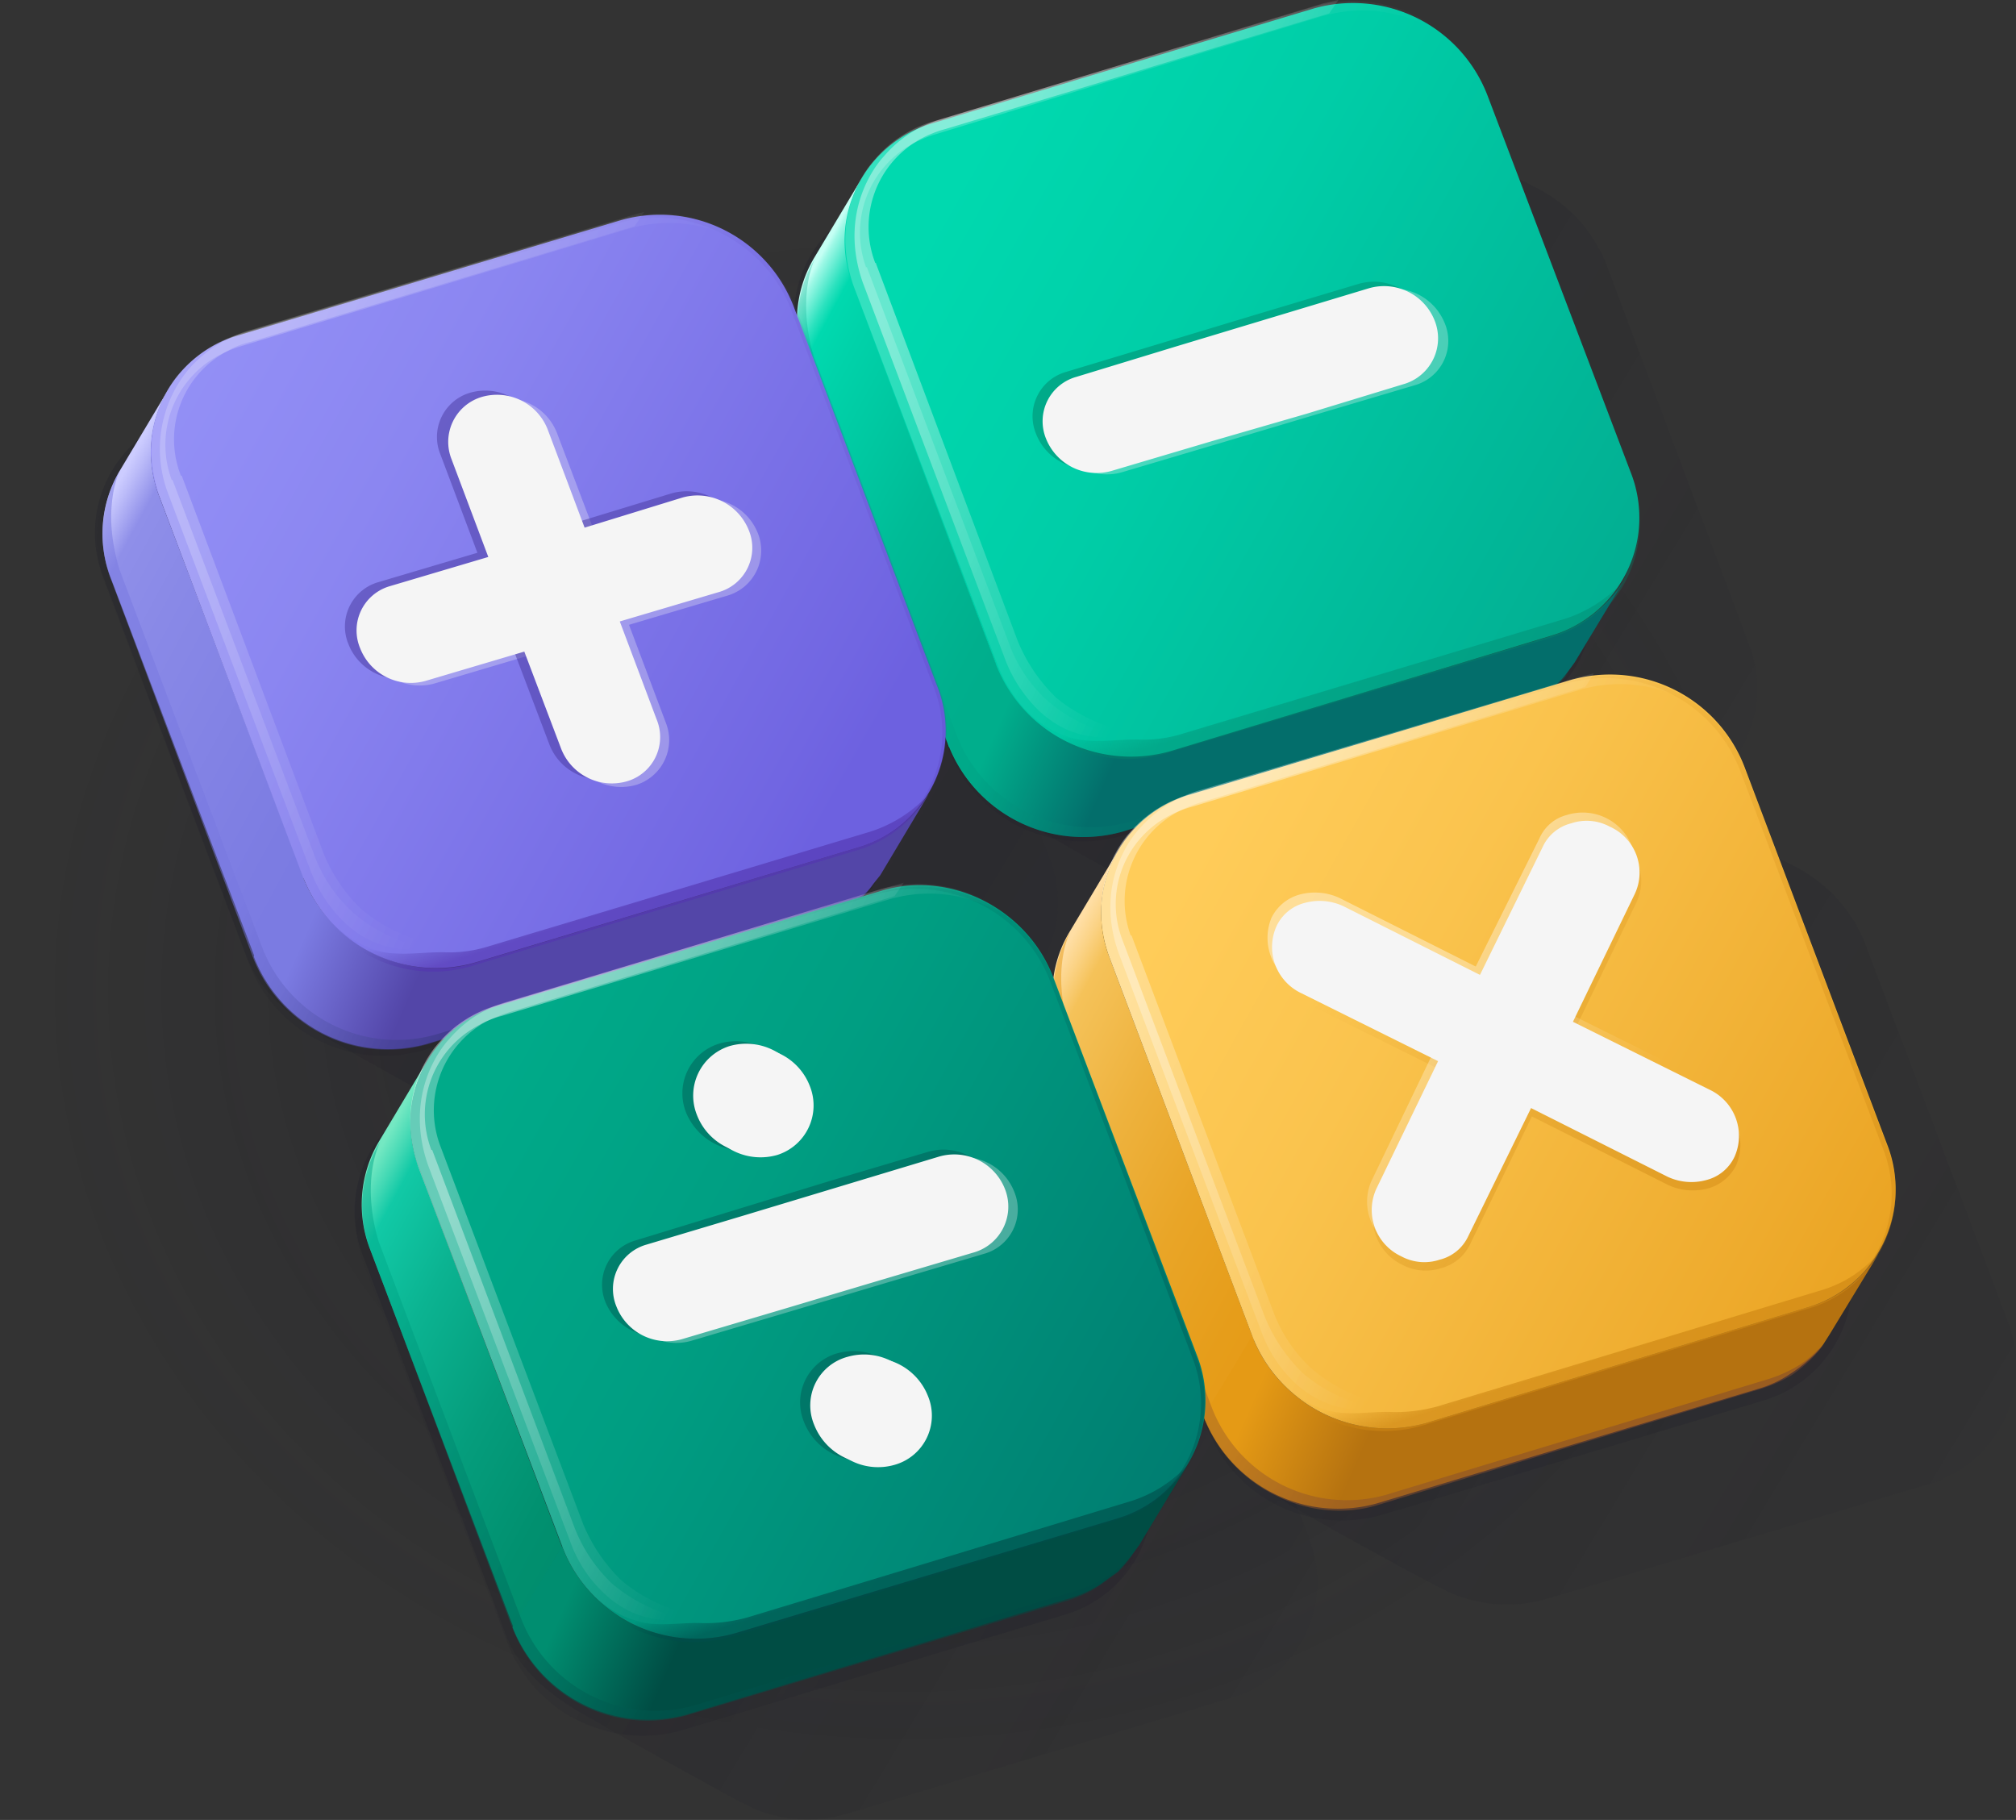<svg xmlns="http://www.w3.org/2000/svg" xmlns:xlink="http://www.w3.org/1999/xlink" width="240.7" height="217.3" viewBox="0 0 240.7 217.3"><rect x="0" y="0" width="240.7" height="217.3" fill="#333333" stroke="none"/><defs><style>.a0add658-da21-4b9b-81aa-25017a33c201,.a13817f2-b263-492f-b0c2-02a83f728471,.afeddb29-76d9-4ba0-947c-da1594d94fc0,.b0d62d29-964e-481e-8200-8587ccfac60b,.ba17f86b-811e-4997-b365-b8984abdb3f1,.ba4e1260-0653-4223-a2a3-556f998dd5c6,.bb150db1-88dc-4f64-a6da-e02eb1e9819a,.bb205e58-f912-4fbb-a40c-ccbdf0279621,.e2bec366-895d-4b43-8066-20472537462b,.f1070309-5ff6-48c4-b933-f834f591f3c2{opacity:0.2;}.a03330a9-5f1c-40a8-8054-ba5a35e9eec9,.a0add658-da21-4b9b-81aa-25017a33c201,.a13817f2-b263-492f-b0c2-02a83f728471,.a47cc744-4877-47d0-9b24-c23fb8c38b22,.a5a983ab-3e51-4a0a-bec8-96718bcda83f,.a893ac85-b333-4291-9172-2b02321999d0,.a89d3c39-7d02-4ffa-9152-deb75c52e972,.ada09f07-e708-4d84-a8ab-2a489f6c0063,.aeaf24e8-6c54-4281-b0c6-61735527e1ca,.afeddb29-76d9-4ba0-947c-da1594d94fc0,.b0d62d29-964e-481e-8200-8587ccfac60b,.b49a6a32-7362-4418-a687-b22bfdea0a07,.b7b1556a-9a85-4be2-9b73-96820aba424a,.ba17f86b-811e-4997-b365-b8984abdb3f1,.ba4e1260-0653-4223-a2a3-556f998dd5c6,.bb150db1-88dc-4f64-a6da-e02eb1e9819a,.bb205e58-f912-4fbb-a40c-ccbdf0279621,.bb365d25-b0e6-494c-a845-acc4d08c2217,.bb994e82-3f67-4b18-ad34-2353121a6808,.e15af91f-15d6-4e96-9b71-6174753d14f3,.e41b7ea6-859e-4325-80b9-c708c87e17c8,.ef789e48-05f2-4886-a7d8-51f4cb6059f7,.f1070309-5ff6-48c4-b933-f834f591f3c2,.f35e5368-8d35-46ea-8e22-9f35e4eec341,.f5446b1b-5a90-475b-9cde-a99464fcc63b,.f68ec8fb-559d-4c2d-9115-cbd3477ff57f,.fb17ec7b-0cb3-4732-ae9a-8362d52b2704,.fb2d9e87-e0fd-450e-ba00-80f30ba27e4b{isolation:isolate;}.b0d62d29-964e-481e-8200-8587ccfac60b{fill:url(#bc267152-6e0d-4183-adb9-28820b5e9045);}.bb150db1-88dc-4f64-a6da-e02eb1e9819a{fill:url(#f3e59a79-edaf-4257-9a47-6fc875edc83c);}.afeddb29-76d9-4ba0-947c-da1594d94fc0{fill:url(#f711cf62-f683-4006-8050-29da310e27ea);}.ba4e1260-0653-4223-a2a3-556f998dd5c6{fill:url(#b56351f6-6c57-4069-ab8c-32bb6bd1dcdc);}.f1070309-5ff6-48c4-b933-f834f591f3c2{fill:url(#ae7e28aa-13a3-42fe-98b1-d7ea6ee56e53);}.a1a28f43-e481-49cf-b2ea-8f2e7c52bf43{fill:url(#e70c7204-a818-427b-8d0c-632dd33edf1c);}.a66d9b05-c24b-4527-afd8-bd6c32f900d1{fill:url(#a7eaf3f8-c27f-4faf-a3ae-3a774baf7f2f);}.aa6a8398-19d9-4473-9f3c-32a447edfa07{fill:url(#b553b473-c631-4cab-b52e-5bd5481d89a9);}.ec861345-0622-480a-8976-7e2191179f93{fill:url(#a1ad0cfa-438b-42f8-b150-0b6cb720aa8c);}.bb8f6157-5e03-49ac-a432-583ca24005e3{fill:url(#a85034c5-68c0-454e-b289-bf58bb20d7ab);}.a03330a9-5f1c-40a8-8054-ba5a35e9eec9,.a5a983ab-3e51-4a0a-bec8-96718bcda83f,.bb365d25-b0e6-494c-a845-acc4d08c2217,.be1618e8-413f-4f42-ad73-a8610f4ed438,.ef789e48-05f2-4886-a7d8-51f4cb6059f7{opacity:0.3;}.a03330a9-5f1c-40a8-8054-ba5a35e9eec9{fill:url(#b30f43f7-c5e1-4145-b03d-d38a5f733a52);}.f4fb107b-df11-416c-9c90-507dbc9f7ce8{fill:url(#ae951f6a-c253-4d09-8dff-1ee50d91228d);}.affd5fed-c7f3-42bb-987c-f2e0656d7c72{fill:url(#b8a059f8-7c56-4f13-ad42-f956bb1be8a8);}.e4f9f9ba-8d28-4d24-98c4-c9953253bde0{fill:url(#b9b5b33d-e621-4ec3-aa45-8c7c2177ecc4);}.ba17f86b-811e-4997-b365-b8984abdb3f1{fill:url(#a78cbcba-b6e6-48c3-ada1-b0da640fdba2);}.a89d3c39-7d02-4ffa-9152-deb75c52e972,.ada09f07-e708-4d84-a8ab-2a489f6c0063,.aeaf24e8-6c54-4281-b0c6-61735527e1ca,.b49a6a32-7362-4418-a687-b22bfdea0a07,.b7b1556a-9a85-4be2-9b73-96820aba424a,.bb994e82-3f67-4b18-ad34-2353121a6808,.e15af91f-15d6-4e96-9b71-6174753d14f3,.e41b7ea6-859e-4325-80b9-c708c87e17c8,.f5446b1b-5a90-475b-9cde-a99464fcc63b,.f68ec8fb-559d-4c2d-9115-cbd3477ff57f,.fb17ec7b-0cb3-4732-ae9a-8362d52b2704{opacity:0.4;}.e41b7ea6-859e-4325-80b9-c708c87e17c8{fill:url(#ba9027c1-23d5-46a4-8fc8-e7ee64ad4a37);}.b7b1556a-9a85-4be2-9b73-96820aba424a{fill:url(#ac24c177-7851-4a67-9eb4-1ab3f4dcd856);}.bcc10594-f486-4dfa-8d92-2f9a0902722f{fill:url(#a6c21d78-c675-4fd1-82f1-1274145715e1);}.b4211863-0517-413d-9d6e-83203e2a322e{fill:url(#b4ddd5a8-960c-40bb-a13b-4c8150a6f00d);}.e81b171d-4be2-45bc-82e4-e2a81288c999{fill:url(#e4f8e622-2d9b-4618-9da5-1c09de33c74f);}.ed67b5cd-9a9b-4ad1-832a-a9dedb0cb684{fill:url(#e1c37ac8-3589-4134-8465-d3d47babca36);}.a13817f2-b263-492f-b0c2-02a83f728471{fill:url(#a743e51c-f97b-44cb-b2a1-aa8722749785);}.a47cc744-4877-47d0-9b24-c23fb8c38b22,.a893ac85-b333-4291-9172-2b02321999d0,.fb2d9e87-e0fd-450e-ba00-80f30ba27e4b{opacity:0.64;}.a893ac85-b333-4291-9172-2b02321999d0{fill:url(#ead3cd71-c70f-48d5-b0c1-a9274586669b);}.bb714905-08ba-4c91-a11c-46765f053d03,.f35e5368-8d35-46ea-8e22-9f35e4eec341{opacity:0.5;}.fb9145e6-cbf1-40ed-b09a-a4c7dbd52f00{fill:url(#abb066c4-6623-4c71-978c-fe275aaebd8b);}.bb205e58-f912-4fbb-a40c-ccbdf0279621{fill:url(#bf5d5687-d7e9-4cf9-9e7d-b327b22fd199);}.a0add658-da21-4b9b-81aa-25017a33c201{fill:url(#a6d5469e-6f55-482e-8361-e146530bc768);}.bf9e2121-4b46-49cb-bb08-3d632e8005ba{fill:url(#f2fa6e9a-ed36-42aa-80a8-afd816734d1f);}.ae01bda6-3d1f-4c42-8330-8fb2d57bc438{fill:url(#b3ef70e5-ee80-4fb1-9d73-b7b92d4aaa2a);}.e676cbbc-278a-4a1e-b8ea-69b093e93ca3{fill:url(#e82e7ecc-81a6-4ec9-b049-148e98a7b15a);}.e15af91f-15d6-4e96-9b71-6174753d14f3{fill:url(#b1d103e3-6f0e-42f4-a0bf-d035cf736b0c);}.fb2d9e87-e0fd-450e-ba00-80f30ba27e4b{fill:url(#e9b29105-b9ea-4e36-899a-e64439e5b2a8);}.a9fc9f85-ac01-4dbb-b96e-5c7e1134e726{fill:url(#b850fb9e-f604-4026-9fd1-26214329521c);}.a5a983ab-3e51-4a0a-bec8-96718bcda83f{fill:url(#e81372ea-32d9-46d4-a9a7-6a0ad1d1b3ce);}.bb994e82-3f67-4b18-ad34-2353121a6808{fill:url(#eabf7b79-7307-4cb5-91c4-9a278d4b170d);}.abb70ab3-ab3b-4dae-b2b5-163e96c0e459{fill:url(#ae97675e-eb14-4f27-8d20-cb081d1dccea);}.a4035893-e2f3-4d28-b936-e6988b14eb49{fill:url(#f49cec78-acb0-4b73-ab0c-6f2f4ff10790);}.a4eb6769-7cc6-4fc8-9965-655fafccefc5{fill:url(#bcf69bf7-5fd4-412e-afc9-aa7193cb186d);}.b49a6a32-7362-4418-a687-b22bfdea0a07{fill:url(#bd43e0f0-0e68-42c8-8f01-de987b2ffb7d);}.a47cc744-4877-47d0-9b24-c23fb8c38b22{fill:url(#a41d1e33-b134-46d9-abd7-19cc825f3551);}.ed98dc19-61bf-4533-b340-2aafbf007841{fill:url(#be952ef7-9faa-402e-a3ab-82638985be83);}.ef789e48-05f2-4886-a7d8-51f4cb6059f7{fill:url(#e01cc6e5-46c5-4b5d-9fc6-e6a6c00bf6ed);}.f68ec8fb-559d-4c2d-9115-cbd3477ff57f{fill:url(#afe83bf9-80ce-41f6-8a45-5dbcad50fe5a);}.a282c118-12b8-4e03-aa69-be34185e3268,.bb365d25-b0e6-494c-a845-acc4d08c2217{fill:#f5f5f5;}.a992bdb3-5353-49e8-9eac-fc50bd6c096b{fill:#00aa89;}.f35e5368-8d35-46ea-8e22-9f35e4eec341{fill:#48399e;}.fb17ec7b-0cb3-4732-ae9a-8362d52b2704{fill:url(#fbeb0764-245f-4b83-ab39-b808e3a7375f);}.a89d3c39-7d02-4ffa-9152-deb75c52e972{fill:url(#ec991c43-8273-4766-b3ed-ed1618185ce3);}.f5446b1b-5a90-475b-9cde-a99464fcc63b{fill:url(#bb253a1b-87ab-4121-8135-95db366fe70d);}.ada09f07-e708-4d84-a8ab-2a489f6c0063{fill:url(#b36588c4-c593-4daf-b448-00b7a26d889c);}.aeaf24e8-6c54-4281-b0c6-61735527e1ca{fill:url(#a4aa5c0d-9be2-41c8-891f-9f868b26b05e);}</style><radialGradient id="bc267152-6e0d-4183-adb9-28820b5e9045" cx="108.01" cy="106.04" r="104.66" gradientTransform="translate(0 25) scale(1 0.88)" gradientUnits="userSpaceOnUse"><stop offset="0.38" stop-color="#151423"/><stop offset="1" stop-color="#151423" stop-opacity="0"/></radialGradient><linearGradient id="f3e59a79-edaf-4257-9a47-6fc875edc83c" x1="131.58" y1="978.54" x2="267.03" y2="896.81" gradientTransform="matrix(1, 0, 0, -1, 0, 1088.34)" gradientUnits="userSpaceOnUse"><stop offset="0" stop-color="#151423"/><stop offset="1" stop-color="#151423" stop-opacity="0"/></linearGradient><linearGradient id="f711cf62-f683-4006-8050-29da310e27ea" x1="48.06" y1="952.92" x2="183.51" y2="871.19" xlink:href="#f3e59a79-edaf-4257-9a47-6fc875edc83c"/><linearGradient id="b56351f6-6c57-4069-ab8c-32bb6bd1dcdc" x1="100.62" y1="1059.61" x2="236.07" y2="977.88" xlink:href="#f3e59a79-edaf-4257-9a47-6fc875edc83c"/><linearGradient id="ae7e28aa-13a3-42fe-98b1-d7ea6ee56e53" x1="17.12" y1="1034.01" x2="152.57" y2="952.28" xlink:href="#f3e59a79-edaf-4257-9a47-6fc875edc83c"/><linearGradient id="e70c7204-a818-427b-8d0c-632dd33edf1c" x1="153.73" y1="956.18" x2="179.42" y2="956.18" gradientTransform="matrix(1, 0, 0, -1, 0, 1088.34)" gradientUnits="userSpaceOnUse"><stop offset="0.08" stop-color="#cc8512"/><stop offset="0.71" stop-color="#cc8512"/></linearGradient><linearGradient id="a7eaf3f8-c27f-4faf-a3ae-3a774baf7f2f" x1="234.81" y1="917.57" x2="106.57" y2="989.29" xlink:href="#f3e59a79-edaf-4257-9a47-6fc875edc83c"/><linearGradient id="b553b473-c631-4cab-b52e-5bd5481d89a9" x1="151.29" y1="891.95" x2="23.06" y2="963.67" xlink:href="#f3e59a79-edaf-4257-9a47-6fc875edc83c"/><linearGradient id="a1ad0cfa-438b-42f8-b150-0b6cb720aa8c" x1="203.87" y1="998.67" x2="75.63" y2="1070.39" xlink:href="#f3e59a79-edaf-4257-9a47-6fc875edc83c"/><linearGradient id="a85034c5-68c0-454e-b289-bf58bb20d7ab" x1="120.37" y1="973.07" x2="-7.87" y2="1044.79" xlink:href="#f3e59a79-edaf-4257-9a47-6fc875edc83c"/><linearGradient id="b30f43f7-c5e1-4145-b03d-d38a5f733a52" x1="219.42" y1="1026.68" x2="93.58" y2="1097.06" gradientTransform="matrix(1, 0, 0, -1, 0, 1088.34)" gradientUnits="userSpaceOnUse"><stop offset="0.08" stop-color="#03846b"/><stop offset="0.77" stop-color="#03846b" stop-opacity="0"/></linearGradient><linearGradient id="ae951f6a-c253-4d09-8dff-1ee50d91228d" x1="89.98" y1="1043.01" x2="144.87" y2="1013.31" gradientTransform="matrix(1, 0, 0, -1, 0, 1088.34)" gradientUnits="userSpaceOnUse"><stop offset="0" stop-color="#c5fff4"/><stop offset="0.01" stop-color="#9ef8e6"/><stop offset="0.05" stop-color="#2de2bf"/><stop offset="0.07" stop-color="#00d9af"/><stop offset="0.14" stop-color="#00d2a9"/><stop offset="0.39" stop-color="#00bc97"/><stop offset="0.62" stop-color="#00af8d"/><stop offset="0.84" stop-color="#00aa89"/></linearGradient><linearGradient id="b8a059f8-7c56-4f13-ad42-f956bb1be8a8" x1="123.5" y1="1019.51" x2="181.18" y2="994.26" gradientTransform="matrix(1, 0, 0, -1, 0, 1088.34)" gradientUnits="userSpaceOnUse"><stop offset="0.05" stop-color="#00ae8c"/><stop offset="0.25" stop-color="#037770"/><stop offset="0.28" stop-color="#036e6b"/></linearGradient><linearGradient id="b9b5b33d-e621-4ec3-aa45-8c7c2177ecc4" x1="209.39" y1="1008.82" x2="81.41" y2="1080.4" gradientTransform="matrix(1, 0, 0, -1, 0, 1088.34)" gradientUnits="userSpaceOnUse"><stop offset="0" stop-color="#02a38b"/><stop offset="0.11" stop-color="#02ad91"/><stop offset="0.53" stop-color="#00cda7"/><stop offset="0.76" stop-color="#00d9af"/></linearGradient><linearGradient id="a78cbcba-b6e6-48c3-ada1-b0da640fdba2" x1="79.16" y1="1075.93" x2="196.96" y2="1020.43" gradientTransform="matrix(1, 0, 0, -1, 0, 1088.34)" gradientUnits="userSpaceOnUse"><stop offset="0.26" stop-color="#fff"/><stop offset="0.61" stop-color="#fff" stop-opacity="0"/></linearGradient><linearGradient id="ba9027c1-23d5-46a4-8fc8-e7ee64ad4a37" x1="160.06" y1="1005.62" x2="158.1" y2="1011.89" xlink:href="#b30f43f7-c5e1-4145-b03d-d38a5f733a52"/><linearGradient id="ac24c177-7851-4a67-9eb4-1ab3f4dcd856" x1="79.54" y1="1074.97" x2="197.34" y2="1019.47" xlink:href="#a78cbcba-b6e6-48c3-ada1-b0da640fdba2"/><linearGradient id="a6c21d78-c675-4fd1-82f1-1274145715e1" x1="117.04" y1="1019.94" x2="147.62" y2="1004.13" gradientTransform="matrix(1, 0, 0, -1, 0, 1088.34)" gradientUnits="userSpaceOnUse"><stop offset="0.05" stop-color="#00aa89"/><stop offset="0.89" stop-color="#03776d"/><stop offset="0.95" stop-color="#03736b"/></linearGradient><linearGradient id="b4ddd5a8-960c-40bb-a13b-4c8150a6f00d" x1="7.11" y1="1017.71" x2="61.75" y2="988.15" gradientTransform="matrix(1, 0, 0, -1, 0, 1088.34)" gradientUnits="userSpaceOnUse"><stop offset="0" stop-color="#ccf"/><stop offset="0.02" stop-color="#bcbcf9"/><stop offset="0.07" stop-color="#8f8fe9"/><stop offset="0.2" stop-color="#8989e7"/><stop offset="0.6" stop-color="#7c7ce2"/><stop offset="0.96" stop-color="#7777e0"/></linearGradient><linearGradient id="e4f8e622-2d9b-4618-9da5-1c09de33c74f" x1="40.61" y1="994.17" x2="98.28" y2="968.92" gradientTransform="matrix(1, 0, 0, -1, 0, 1088.34)" gradientUnits="userSpaceOnUse"><stop offset="0.05" stop-color="#7b7be2"/><stop offset="0.26" stop-color="#564aad"/><stop offset="0.28" stop-color="#5346a8"/></linearGradient><linearGradient id="e1c37ac8-3589-4134-8465-d3d47babca36" x1="126.6" y1="983.53" x2="-1.38" y2="1055.11" gradientTransform="matrix(1, 0, 0, -1, 0, 1088.34)" gradientUnits="userSpaceOnUse"><stop offset="0.19" stop-color="#6d61e0"/><stop offset="0.24" stop-color="#7166e2"/><stop offset="0.64" stop-color="#8b86f1"/><stop offset="0.87" stop-color="#9592f7"/></linearGradient><linearGradient id="a743e51c-f97b-44cb-b2a1-aa8722749785" x1="-3.74" y1="1050.58" x2="114.06" y2="995.08" xlink:href="#a78cbcba-b6e6-48c3-ada1-b0da640fdba2"/><linearGradient id="ead3cd71-c70f-48d5-b0c1-a9274586669b" x1="77.15" y1="980.25" x2="75.19" y2="986.52" gradientTransform="matrix(1, 0, 0, -1, 0, 1088.34)" gradientUnits="userSpaceOnUse"><stop offset="0.08" stop-color="#5335af"/><stop offset="0.47" stop-color="#533dac" stop-opacity="0.43"/><stop offset="0.77" stop-color="#5346a8" stop-opacity="0"/></linearGradient><linearGradient id="abb066c4-6623-4c71-978c-fe275aaebd8b" x1="34.1" y1="994.5" x2="64.68" y2="978.69" gradientTransform="matrix(1, 0, 0, -1, 0, 1088.34)" gradientUnits="userSpaceOnUse"><stop offset="0.05" stop-color="#7777e0"/><stop offset="0.49" stop-color="#5656ad"/><stop offset="0.95" stop-color="#303072"/></linearGradient><linearGradient id="bf5d5687-d7e9-4cf9-9e7d-b327b22fd199" x1="-3.35" y1="1049.63" x2="114.45" y2="994.13" xlink:href="#a78cbcba-b6e6-48c3-ada1-b0da640fdba2"/><linearGradient id="a6d5469e-6f55-482e-8361-e146530bc768" x1="136.68" y1="1002.03" x2="10.84" y2="1072.41" xlink:href="#ead3cd71-c70f-48d5-b0c1-a9274586669b"/><linearGradient id="f2fa6e9a-ed36-42aa-80a8-afd816734d1f" x1="120.48" y1="962.7" x2="175.22" y2="933.09" gradientTransform="matrix(1, 0, 0, -1, 0, 1088.34)" gradientUnits="userSpaceOnUse"><stop offset="0" stop-color="#ffdea4"/><stop offset="0.03" stop-color="#fbd386"/><stop offset="0.07" stop-color="#f5c259"/><stop offset="0.25" stop-color="#eeb23d"/><stop offset="0.44" stop-color="#e9a527"/><stop offset="0.62" stop-color="#e69d1a"/><stop offset="0.78" stop-color="#e59a15"/></linearGradient><linearGradient id="b3ef70e5-ee80-4fb1-9d73-b7b92d4aaa2a" x1="154.02" y1="939.23" x2="211.69" y2="913.98" gradientTransform="matrix(1, 0, 0, -1, 0, 1088.34)" gradientUnits="userSpaceOnUse"><stop offset="0.05" stop-color="#e59a15"/><stop offset="0.28" stop-color="#b57210"/></linearGradient><linearGradient id="e82e7ecc-81a6-4ec9-b049-148e98a7b15a" x1="240.02" y1="928.61" x2="112.04" y2="1000.19" gradientTransform="matrix(1, 0, 0, -1, 0, 1088.34)" gradientUnits="userSpaceOnUse"><stop offset="0" stop-color="#e59a15"/><stop offset="0.22" stop-color="#eeab2d"/><stop offset="0.57" stop-color="#fac34d"/><stop offset="0.77" stop-color="#ffcc59"/></linearGradient><linearGradient id="b1d103e3-6f0e-42f4-a0bf-d035cf736b0c" x1="109.68" y1="995.64" x2="227.47" y2="940.14" xlink:href="#a78cbcba-b6e6-48c3-ada1-b0da640fdba2"/><linearGradient id="e9b29105-b9ea-4e36-899a-e64439e5b2a8" x1="190.55" y1="925.32" x2="188.59" y2="931.59" gradientTransform="matrix(1, 0, 0, -1, 0, 1088.34)" gradientUnits="userSpaceOnUse"><stop offset="0.08" stop-color="#cc8512"/><stop offset="0.68" stop-color="#cc8512" stop-opacity="0"/></linearGradient><linearGradient id="b850fb9e-f604-4026-9fd1-26214329521c" x1="122.58" y1="961.67" x2="199.26" y2="908.83" gradientTransform="matrix(1, 0, 0, -1, 0, 1088.34)" gradientUnits="userSpaceOnUse"><stop offset="0.05" stop-color="#e59a15"/><stop offset="0.21" stop-color="#c6811d"/><stop offset="0.41" stop-color="#a86825"/><stop offset="0.6" stop-color="#92562a"/><stop offset="0.78" stop-color="#844b2e"/><stop offset="0.95" stop-color="#80472f"/></linearGradient><linearGradient id="e81372ea-32d9-46d4-a9a7-6a0ad1d1b3ce" x1="110.07" y1="994.71" x2="227.87" y2="939.21" xlink:href="#a78cbcba-b6e6-48c3-ada1-b0da640fdba2"/><linearGradient id="eabf7b79-7307-4cb5-91c4-9a278d4b170d" x1="250" y1="947.05" x2="124.16" y2="1017.43" xlink:href="#e9b29105-b9ea-4e36-899a-e64439e5b2a8"/><linearGradient id="ae97675e-eb14-4f27-8d20-cb081d1dccea" x1="38.1" y1="937.7" x2="92.38" y2="908.33" gradientTransform="matrix(1, 0, 0, -1, 0, 1088.34)" gradientUnits="userSpaceOnUse"><stop offset="0" stop-color="#74e8c2"/><stop offset="0.04" stop-color="#3ed7b3"/><stop offset="0.07" stop-color="#11c9a6"/><stop offset="0.22" stop-color="#0bb391"/><stop offset="0.42" stop-color="#059d7c"/><stop offset="0.61" stop-color="#01906f"/><stop offset="0.78" stop-color="#008b6b"/></linearGradient><linearGradient id="f49cec78-acb0-4b73-ab0c-6f2f4ff10790" x1="71.56" y1="914.08" x2="129.24" y2="888.83" gradientTransform="matrix(1, 0, 0, -1, 0, 1088.34)" gradientUnits="userSpaceOnUse"><stop offset="0.05" stop-color="#008e70"/><stop offset="0.23" stop-color="#005b4e"/><stop offset="0.28" stop-color="#004d44"/></linearGradient><linearGradient id="bcf69bf7-5fd4-412e-afc9-aa7193cb186d" x1="157.57" y1="903.46" x2="29.59" y2="975.04" gradientTransform="matrix(1, 0, 0, -1, 0, 1088.34)" gradientUnits="userSpaceOnUse"><stop offset="0" stop-color="#00726b"/><stop offset="0.13" stop-color="#007e71"/><stop offset="0.54" stop-color="#009e82"/><stop offset="0.77" stop-color="#00aa89"/></linearGradient><linearGradient id="bd43e0f0-0e68-42c8-8f01-de987b2ffb7d" x1="27.23" y1="970.52" x2="145.03" y2="915.02" xlink:href="#a78cbcba-b6e6-48c3-ada1-b0da640fdba2"/><linearGradient id="a41d1e33-b134-46d9-abd7-19cc825f3551" x1="108.13" y1="900.18" x2="106.17" y2="906.45" gradientTransform="matrix(1, 0, 0, -1, 0, 1088.34)" gradientUnits="userSpaceOnUse"><stop offset="0.08" stop-color="#004c4a"/><stop offset="0.68" stop-color="#004c4a" stop-opacity="0"/></linearGradient><linearGradient id="be952ef7-9faa-402e-a3ab-82638985be83" x1="40.11" y1="936.49" x2="116.79" y2="883.66" gradientTransform="matrix(1, 0, 0, -1, 0, 1088.34)" gradientUnits="userSpaceOnUse"><stop offset="0.05" stop-color="#00aa89"/><stop offset="0.19" stop-color="#009076"/><stop offset="0.39" stop-color="#007260"/><stop offset="0.59" stop-color="#005c51"/><stop offset="0.78" stop-color="#004e47"/><stop offset="0.95" stop-color="#004a44"/></linearGradient><linearGradient id="e01cc6e5-46c5-4b5d-9fc6-e6a6c00bf6ed" x1="27.61" y1="969.56" x2="145.41" y2="914.06" xlink:href="#a78cbcba-b6e6-48c3-ada1-b0da640fdba2"/><linearGradient id="afe83bf9-80ce-41f6-8a45-5dbcad50fe5a" x1="167.54" y1="921.9" x2="41.71" y2="992.28" xlink:href="#a41d1e33-b134-46d9-abd7-19cc825f3551"/><linearGradient id="fbeb0764-245f-4b83-ab39-b808e3a7375f" x1="108.99" y1="688.88" x2="49.42" y2="643.61" gradientTransform="translate(94 -546)" xlink:href="#e9b29105-b9ea-4e36-899a-e64439e5b2a8"/><linearGradient id="ec991c43-8273-4766-b3ed-ed1618185ce3" x1="59.78" y1="647.65" x2="122.66" y2="701.23" gradientTransform="translate(94 -546)" xlink:href="#a78cbcba-b6e6-48c3-ada1-b0da640fdba2"/><linearGradient id="bb253a1b-87ab-4121-8135-95db366fe70d" x1="-14.28" y1="680.45" x2="48.69" y2="736.17" gradientTransform="translate(94 -546)" gradientUnits="userSpaceOnUse"><stop offset="0.08" stop-color="#004c4a"/><stop offset="0.68" stop-color="#004c4a"/></linearGradient><linearGradient id="b36588c4-c593-4daf-b448-00b7a26d889c" x1="1.67" y1="714.97" x2="14.87" y2="712.7" xlink:href="#bb253a1b-87ab-4121-8135-95db366fe70d"/><linearGradient id="a4aa5c0d-9be2-41c8-891f-9f868b26b05e" x1="-12.33" y1="677.97" x2="0.87" y2="675.69" xlink:href="#bb253a1b-87ab-4121-8135-95db366fe70d"/></defs><g id="b0ddcae8-1f05-4494-913e-6bbef2e96db6" data-name="Layer 2"><g id="f050e6c6-54cb-4bd2-9eb4-ea21b96af5d0" data-name="Layer 1"><path class="b0d62d29-964e-481e-8200-8587ccfac60b" d="M212.6,102.5c9.9,51.5-29.4,100.2-87.6,109S11.4,185.6,1.5,134.2,30.7,34.1,88.9,25.3,202.5,51,212.5,102.5Z"/><path class="bb150db1-88dc-4f64-a6da-e02eb1e9819a" d="M239.7,157.7l-17-45a17.6,17.6,0,0,0-8.5-9.3c-3.5-1.7-16.2-9-19.8-10.9a17.1,17.1,0,0,0-12.6-1.2L136.3,105a14.5,14.5,0,0,0-9.4,19.5l16.9,45c1.7,4.6,5.7,7.4,9.6,9.8s15.2,8.6,19,10.5a16.8,16.8,0,0,0,12.3,1.1l45.6-13.7A14.7,14.7,0,0,0,239.7,157.7Z"/><path class="afeddb29-76d9-4ba0-947c-da1594d94fc0" d="M156.2,183.4l-17-45.1a17.1,17.1,0,0,0-8.5-9.2c-3.5-1.8-16.1-9.1-19.8-10.9a16.5,16.5,0,0,0-12.5-1.3L52.9,130.6a14.6,14.6,0,0,0-9.5,19.5l17,45.1c1.7,4.5,5.6,7.4,9.6,9.7s15.2,8.6,18.9,10.5a16.2,16.2,0,0,0,12.4,1.1l45.5-13.7A14.5,14.5,0,0,0,156.2,183.4Z"/><path class="ba4e1260-0653-4223-a2a3-556f998dd5c6" d="M208.7,76.6l-16.9-45a17.4,17.4,0,0,0-8.6-9.3c-3.5-1.7-16.2-9-19.8-10.9a16.9,16.9,0,0,0-12.5-1.2L105.3,23.9a14.5,14.5,0,0,0-9.4,19.5l17,45c1.7,4.6,5.6,7.4,9.6,9.8s15.1,8.6,18.9,10.5a16.6,16.6,0,0,0,12.4,1.1l45.5-13.7A14.5,14.5,0,0,0,208.7,76.6Z"/><path class="f1070309-5ff6-48c4-b933-f834f591f3c2" d="M125.2,102.2l-17-45a17.4,17.4,0,0,0-8.4-9.3c-3.6-1.7-16.2-9-19.9-10.9a16.9,16.9,0,0,0-12.5-1.2L21.9,49.6a14.6,14.6,0,0,0-9.5,19.5l17,45c1.7,4.6,5.6,7.4,9.6,9.8s15.2,8.6,18.9,10.4a16.7,16.7,0,0,0,12.4,1.2l45.5-13.8A14.5,14.5,0,0,0,125.2,102.2Z"/><path class="a1a28f43-e481-49cf-b2ea-8f2e7c52bf43" d="M179.1,143.5l.4-1.2-7-10.2.3,1.5-8.6,1,1.6-2.3v-4.4l-.8-2.3,5.2,1.3-3.9-12.1.3-1.2H166l-9.5,2.8a1.3,1.3,0,0,0-.8,1.2l-1.9,31.9a1.6,1.6,0,0,0,.5,1.1h.5l.3-1.1,8.4-9.9,12.2-1.9-.4,1.5,3.2,3.7A1.3,1.3,0,0,0,179.1,143.5Z"/><g class="e2bec366-895d-4b43-8066-20472537462b"><path class="a66d9b05-c24b-4527-afd8-bd6c32f900d1" d="M182.2,92.1A17.3,17.3,0,0,1,203,102.5l17.1,45.1a14.8,14.8,0,0,1-9.5,19.6l-45.7,13.7a17.3,17.3,0,0,1-20.8-10.4l-17-45.1a14.5,14.5,0,0,1,9.5-19.5Z"/></g><g class="e2bec366-895d-4b43-8066-20472537462b"><path class="aa6a8398-19d9-4473-9f3c-32a447edfa07" d="M98.7,117.7a17.3,17.3,0,0,1,20.8,10.4l17,45.1a14.6,14.6,0,0,1-9.4,19.6L81.4,206.6a17.3,17.3,0,0,1-20.8-10.4L43.5,151.1a14.7,14.7,0,0,1,9.6-19.6Z"/></g><g class="e2bec366-895d-4b43-8066-20472537462b"><path class="ec861345-0622-480a-8976-7e2191179f93" d="M151.3,11a17.3,17.3,0,0,1,20.8,10.4l17,45.1a14.6,14.6,0,0,1-9.4,19.6L134,99.8a17.2,17.2,0,0,1-20.8-10.4l-17-45.1a14.6,14.6,0,0,1,9.5-19.5Z"/></g><g class="e2bec366-895d-4b43-8066-20472537462b"><path class="bb8f6157-5e03-49ac-a432-583ca24005e3" d="M67.7,36.6A17.5,17.5,0,0,1,88.6,47l17,45.1a14.6,14.6,0,0,1-9.4,19.6L50.5,125.4A17.2,17.2,0,0,1,29.7,115L12.6,69.9a14.6,14.6,0,0,1,9.6-19.5Z"/></g><path class="a03330a9-5f1c-40a8-8054-ba5a35e9eec9" d="M194.7,57.1l-17-45A17.3,17.3,0,0,0,156.9,1.7L111.4,15.4a14.8,14.8,0,0,0-3.8,1.8,16.6,16.6,0,0,1,3.3-1.5L156.5,2a17.1,17.1,0,0,1,20.7,10.4l17,45a14.7,14.7,0,0,1-5.6,17.8A14.7,14.7,0,0,0,194.7,57.1Z"/><path class="f4fb107b-df11-416c-9c90-507dbc9f7ce8" d="M102,34.2a14.9,14.9,0,0,1,1-13.1l-5.8,9.7a14.8,14.8,0,0,0-1,13l17.1,45.4,5.9-9.2Z"/><path class="affd5fed-c7f3-42bb-987c-f2e0656d7c72" d="M185.3,75.9,139.8,89.6A17.3,17.3,0,0,1,119,79.2l-5.8,9.7A17.3,17.3,0,0,0,134,99.3l45.5-13.8a14.6,14.6,0,0,0,3.8-1.7,12,12,0,0,0,2.1-1.7,10.7,10.7,0,0,0,1.8-1.9l.8-1.1,5.8-9.6A15.9,15.9,0,0,1,185.3,75.9Z"/><path class="e4f9f9ba-8d28-4d24-98c4-c9953253bde0" d="M156.9,1a17.2,17.2,0,0,1,20.7,10.4l17.1,45a14.7,14.7,0,0,1-9.5,19.5L139.7,89.7a17.3,17.3,0,0,1-20.8-10.4l-17-45.1a14.6,14.6,0,0,1,9.5-19.5Z"/><path class="ba17f86b-811e-4997-b365-b8984abdb3f1" d="M119,79.1a16.1,16.1,0,0,0,4.1,6.3c4.5,4,8.9,3.1,12.3,2.6a18,18,0,0,1-10.3-4.3,17.1,17.1,0,0,1-4.6-6.8l-17-45h-.1a12.1,12.1,0,0,1,5.5-14.7,14.8,14.8,0,0,1,2.9-1.2L158,1.9a17.3,17.3,0,0,1,15.8,3.4A17,17,0,0,0,156.9.8L111.4,14.5a14.4,14.4,0,0,0-7,4.6s-5.7,5.8-2.5,15Z"/><path class="e41b7ea6-859e-4325-80b9-c708c87e17c8" d="M186.8,73.9,141.2,87.6a15.5,15.5,0,0,1-5.2.7c-4.1-.1-7.7,1.3-12.9-2.5a16.2,16.2,0,0,0,16.6,4l45.6-13.7a14.8,14.8,0,0,0,8.5-6.7A16,16,0,0,1,186.8,73.9Z"/><path class="b7b1556a-9a85-4be2-9b73-96820aba424a" d="M126.1,83.3a20,20,0,0,1-4.6-6.8l-16.9-45c0-.1,0-.1-.1-.1a12,12,0,0,1,5.4-14.8,13.4,13.4,0,0,1,3-1.2L158.7,1.6,159.8,0,158,.4,112.5,14.2a14,14,0,0,0-7,4.5s-5.7,5.8-2.5,15l17,45a16.8,16.8,0,0,0,4.2,6.3c4.4,4,8.9,3.1,12.3,2.6A19.3,19.3,0,0,1,126.1,83.3Z"/><g class="be1618e8-413f-4f42-ad73-a8610f4ed438"><path class="bcc10594-f486-4dfa-8d92-2f9a0902722f" d="M186.5,81l-2.2,1.6a12.1,12.1,0,0,1-3.8,1.8L135,98.1a17.2,17.2,0,0,1-20.8-10.4l-17-45c-2.2-7.4.1-11.8.1-11.8a14.7,14.7,0,0,0-1,13l17,45A17.2,17.2,0,0,0,134,99.3l45.6-13.7a14.6,14.6,0,0,0,3.8-1.8,16.6,16.6,0,0,0,2.1-1.6,16.2,16.2,0,0,0,1.8-1.9Z"/></g><path class="b4211863-0517-413d-9d6e-83203e2a322e" d="M19.1,59.5a14.7,14.7,0,0,1,1-13l-5.8,9.7a14.7,14.7,0,0,0-1,13l17.2,45.3,5.8-9.7Z"/><path class="e81b171d-4be2-45bc-82e4-e2a81288c999" d="M102.4,101.2,56.9,114.9c-8.3,2.6-17.7-2.1-20.8-10.4l-5.8,9.7a17.2,17.2,0,0,0,20.8,10.4l45.5-13.7a14.8,14.8,0,0,0,3.8-1.8,19.2,19.2,0,0,0,2.1-1.6,11.2,11.2,0,0,0,1.8-2l.8-1,5.8-9.7A15,15,0,0,1,102.4,101.2Z"/><path class="ed67b5cd-9a9b-4ad1-832a-a9dedb0cb684" d="M74.1,26.3A17.1,17.1,0,0,1,94.8,36.7l17,45a14.5,14.5,0,0,1-9.4,19.5L56.8,114.9a17,17,0,0,1-20.7-10.4l-17-45A14.5,14.5,0,0,1,28.6,40Z"/><path class="a13817f2-b263-492f-b0c2-02a83f728471" d="M36.1,104.5a16,16,0,0,0,4.1,6.2c4.5,4.1,8.9,3.2,12.3,2.7A18.5,18.5,0,0,1,42.2,109a17.5,17.5,0,0,1-4.6-6.7l-17-45h-.1A12.1,12.1,0,0,1,26,42.5a14.8,14.8,0,0,1,2.9-1.2l46.2-14A17.2,17.2,0,0,1,91,30.7a17,17,0,0,0-16.9-4.5L28.6,39.9a15.2,15.2,0,0,0-7.1,4.6s-5.7,5.8-2.4,14.9Z"/><path class="a893ac85-b333-4291-9172-2b02321999d0" d="M103.9,99.3,58.3,113a15.5,15.5,0,0,1-5.2.7c-4.1-.1-7.7,1.3-12.9-2.5a16.2,16.2,0,0,0,16.6,4l45.6-13.7a14.8,14.8,0,0,0,8.5-6.7A16,16,0,0,1,103.9,99.3Z"/><g class="bb714905-08ba-4c91-a11c-46765f053d03"><path class="fb9145e6-cbf1-40ed-b09a-a4c7dbd52f00" d="M103.6,106.4l-2.2,1.6a12.1,12.1,0,0,1-3.8,1.8L52.1,123.5a17.2,17.2,0,0,1-20.8-10.4l-17-45c-2.3-7.4,0-11.9,0-11.9a15,15,0,0,0-1,13.1l16.9,45A17.3,17.3,0,0,0,51,124.7L96.5,111a13.8,13.8,0,0,0,3.9-1.8,16.6,16.6,0,0,0,2.1-1.6,15.4,15.4,0,0,0,1.7-1.9Z"/></g><path class="bb205e58-f912-4fbb-a40c-ccbdf0279621" d="M43.2,108.6a19,19,0,0,1-4.6-6.8l-16.9-45h-.1A11.9,11.9,0,0,1,27,42a9.9,9.9,0,0,1,3-1.2L75.8,27l1.1-1.7-1.8.5L29.6,39.5a15.5,15.5,0,0,0-7,4.5,14.9,14.9,0,0,0-2.5,15l17,45a16.8,16.8,0,0,0,4.2,6.3c4.4,4,8.9,3.1,12.3,2.6A18.5,18.5,0,0,1,43.2,108.6Z"/><path class="a0add658-da21-4b9b-81aa-25017a33c201" d="M112,81.8,95,36.7c-3.2-8.2-12.5-12.9-20.8-10.4L28.6,40.1a14.6,14.6,0,0,0-3.8,1.7,11.6,11.6,0,0,1,3.4-1.4L73.7,26.7c8.3-2.6,17.7,2.1,20.8,10.4l17,45a14.7,14.7,0,0,1-5.7,17.7A14.7,14.7,0,0,0,112,81.8Z"/><path class="bf9e2121-4b46-49cb-bb08-3d632e8005ba" d="M132.5,114.4a14.7,14.7,0,0,1,1.1-13l-5.8,9.7a14.4,14.4,0,0,0-1.1,13l17.2,45.5,5.8-9.6Z"/><path class="ae01bda6-3d1f-4c42-8330-8fb2d57bc438" d="M215.8,156.1l-45.5,13.8a17.3,17.3,0,0,1-20.8-10.4l-5.8,9.6a17.2,17.2,0,0,0,20.7,10.4L210,165.8a13.3,13.3,0,0,0,3.8-1.8,16.6,16.6,0,0,0,2.1-1.6,10.7,10.7,0,0,0,1.8-1.9l.7-1.1,5.9-9.7A14.7,14.7,0,0,1,215.8,156.1Z"/><path class="e676cbbc-278a-4a1e-b8ea-69b093e93ca3" d="M187.5,81.2a17.2,17.2,0,0,1,20.8,10.4l17,45a14.7,14.7,0,0,1-9.5,19.5l-45.5,13.8a17.3,17.3,0,0,1-20.8-10.4l-17-45.1A14.7,14.7,0,0,1,142,94.9Z"/><path class="e15af91f-15d6-4e96-9b71-6174753d14f3" d="M149.5,159.4a15.6,15.6,0,0,0,4.2,6.3c4.4,4,8.9,3.1,12.2,2.6a18.7,18.7,0,0,1-10.3-4.3,20,20,0,0,1-4.6-6.8l-17-45h0a11.9,11.9,0,0,1,5.4-14.7,13.4,13.4,0,0,1,3-1.2l46.1-13.9a17.1,17.1,0,0,1,15.9,3.3,17.3,17.3,0,0,0-16.9-4.5L141.9,94.9a14.7,14.7,0,0,0-7,4.5s-5.7,5.8-2.4,15Z"/><path class="fb2d9e87-e0fd-450e-ba00-80f30ba27e4b" d="M217.3,154.1l-45.6,13.8a18.8,18.8,0,0,1-5.3.7c-4-.2-7.6,1.3-12.8-2.5a16.6,16.6,0,0,0,16.6,4l45.5-13.8a14,14,0,0,0,8.6-6.7A14.4,14.4,0,0,1,217.3,154.1Z"/><g class="bb714905-08ba-4c91-a11c-46765f053d03"><path class="a9fc9f85-ac01-4dbb-b96e-5c7e1134e726" d="M216.9,161.3a11.2,11.2,0,0,1-2.1,1.7,16.3,16.3,0,0,1-3.8,1.7l-45.6,13.8a17.3,17.3,0,0,1-20.7-10.4l-17-45.1c-2.3-7.4.1-11.8.1-11.8a14.7,14.7,0,0,0-1,13l16.9,45c3.2,8.3,12.5,13,20.8,10.5L210,165.9a17.1,17.1,0,0,0,3.9-1.7,17.3,17.3,0,0,0,2.1-1.7,15.4,15.4,0,0,0,1.7-1.9Z"/></g><path class="a5a983ab-3e51-4a0a-bec8-96718bcda83f" d="M156.7,163.5a17.5,17.5,0,0,1-4.6-6.7l-17-45.1H135a12.1,12.1,0,0,1,5.5-14.7,14.8,14.8,0,0,1,2.9-1.2l45.9-13.8,1-1.6-1.7.4L143.1,94.4A15.2,15.2,0,0,0,136,99s-5.7,5.8-2.4,14.9l17,45.1a16,16,0,0,0,4.1,6.2c4.5,4,8.9,3.2,12.3,2.7A19.3,19.3,0,0,1,156.7,163.5Z"/><path class="bb994e82-3f67-4b18-ad34-2353121a6808" d="M225.3,136.8l-17-45.1a17.4,17.4,0,0,0-20.8-10.4L142,95.1a14.6,14.6,0,0,0-3.8,1.7,11.6,11.6,0,0,1,3.4-1.4l45.5-13.8a17.2,17.2,0,0,1,20.7,10.5l17,45a14.6,14.6,0,0,1-5.6,17.7A14.7,14.7,0,0,0,225.3,136.8Z"/><path class="abb70ab3-ab3b-4dae-b2b5-163e96c0e459" d="M50.1,139.6a14.9,14.9,0,0,1,1-13.1l-5.8,9.7a14.8,14.8,0,0,0-1.1,13l17.1,45.1,5.8-9.6Z"/><path class="a4035893-e2f3-4d28-b936-e6988b14eb49" d="M133.3,181.3,87.8,195a17.1,17.1,0,0,1-20.7-10.4l-5.9,9.7A17.4,17.4,0,0,0,82,204.7l45.5-13.8a14.6,14.6,0,0,0,3.8-1.7l2.2-1.6c.6-.7,1.2-1.3,1.7-2l.8-1.1,5.8-9.6A14.8,14.8,0,0,1,133.3,181.3Z"/><path class="a4eb6769-7cc6-4fc8-9965-655fafccefc5" d="M105.1,106.4c8.3-2.6,17.6,2.1,20.7,10.4l17.1,45a14.7,14.7,0,0,1-9.5,19.5L87.8,195a17.1,17.1,0,0,1-20.7-10.4l-17-45a14.5,14.5,0,0,1,9.4-19.5Z"/><path class="b49a6a32-7362-4418-a687-b22bfdea0a07" d="M67.1,184.5a16.1,16.1,0,0,0,4.1,6.3c4.4,4,8.9,3.2,12.3,2.7a19,19,0,0,1-10.4-4.4,18.4,18.4,0,0,1-4.5-6.7l-17-45.1h-.1A12,12,0,0,1,57,122.5a11,11,0,0,1,2.9-1.2l46.2-13.9a17,17,0,0,1,15.8,3.3,17.2,17.2,0,0,0-16.9-4.5L59.5,120a14.3,14.3,0,0,0-7.1,4.5s-5.7,5.8-2.4,15Z"/><path class="a47cc744-4877-47d0-9b24-c23fb8c38b22" d="M134.8,179.3,89.3,193.1a18.8,18.8,0,0,1-5.3.7c-4-.2-7.6,1.3-12.8-2.5a16.6,16.6,0,0,0,16.6,4l45.5-13.8a14,14,0,0,0,8.6-6.7A15.5,15.5,0,0,1,134.8,179.3Z"/><g class="bb714905-08ba-4c91-a11c-46765f053d03"><path class="ed98dc19-61bf-4533-b340-2aafbf007841" d="M134.5,186.5l-2.2,1.6a14.8,14.8,0,0,1-3.8,1.8L83,203.6a17.2,17.2,0,0,1-20.8-10.4l-17-45c-2.2-7.4.2-11.9.2-11.9a14.6,14.6,0,0,0-1.1,13.1l16.9,45A17.3,17.3,0,0,0,82,204.8l45.5-13.7a14.8,14.8,0,0,0,3.8-1.8l2.2-1.6a16.3,16.3,0,0,0,1.7-2Z"/></g><path class="ef789e48-05f2-4886-a7d8-51f4cb6059f7" d="M74.2,188.7a20,20,0,0,1-4.6-6.8l-17-45h0A12.1,12.1,0,0,1,58,122a20.8,20.8,0,0,1,3-1.2L106.8,107l1.1-1.6-1.8.5L60.6,119.6a14.2,14.2,0,0,0-7,4.5s-5.7,5.8-2.5,15l17,45a15.6,15.6,0,0,0,4.2,6.3c4.4,4,8.9,3.1,12.2,2.6A18.7,18.7,0,0,1,74.2,188.7Z"/><path class="f68ec8fb-559d-4c2d-9115-cbd3477ff57f" d="M142.8,161.9l-17-45a17.2,17.2,0,0,0-20.7-10.4L59.5,120.2a14.8,14.8,0,0,0-3.8,1.8,9.5,9.5,0,0,1,3.4-1.5l45.5-13.7a17.2,17.2,0,0,1,20.8,10.4l17,45a14.9,14.9,0,0,1-5.7,17.8A14.8,14.8,0,0,0,142.8,161.9Z"/><path class="bb365d25-b0e6-494c-a845-acc4d08c2217" d="M172.5,38.6a6.6,6.6,0,0,0-7.9-3.9l-11.8,3.6-11.4,3.3-11.8,3.5a5.6,5.6,0,0,0-3.5,7.4,6.5,6.5,0,0,0,7.8,3.9l11.8-3.5,11.4-3.4L168.9,46A5.5,5.5,0,0,0,172.5,38.6Z"/><path class="a992bdb3-5353-49e8-9eac-fc50bd6c096b" d="M170.1,37.8a6.5,6.5,0,0,0-7.9-3.9l-11.7,3.5-23.2,7a5.5,5.5,0,0,0-3.6,7.4,6.5,6.5,0,0,0,7.8,3.9l11.8-3.5,11.4-3.4,11.8-3.5A5.9,5.9,0,0,0,170.1,37.8Z"/><path class="a282c118-12b8-4e03-aa69-be34185e3268" d="M171.3,38.3a6.5,6.5,0,0,0-7.8-3.9l-23.2,7L128.5,45a5.5,5.5,0,0,0-3.6,7.4,6.5,6.5,0,0,0,7.9,3.8l11.8-3.5L156,49.4l11.8-3.6A5.7,5.7,0,0,0,171.3,38.3Z"/><path class="bb365d25-b0e6-494c-a845-acc4d08c2217" d="M90.5,63.7a6.5,6.5,0,0,0-7.8-3.9L70.9,63.3,66.5,51.7a6.5,6.5,0,0,0-7.8-3.9,5.5,5.5,0,0,0-3.6,7.4l4.4,11.6L47.7,70.4a5.5,5.5,0,0,0-3.6,7.4,6.5,6.5,0,0,0,7.8,3.8l11.8-3.5,4.4,11.7A6.5,6.5,0,0,0,76,93.7a5.6,5.6,0,0,0,3.5-7.4L75.1,74.6l11.8-3.5A5.6,5.6,0,0,0,90.5,63.7Z"/><path class="f35e5368-8d35-46ea-8e22-9f35e4eec341" d="M88.1,62.8a6.6,6.6,0,0,0-7.9-3.9L68.4,62.5,64,50.8a6.5,6.5,0,0,0-7.9-3.9,5.5,5.5,0,0,0-3.5,7.4L57,66,45.2,69.5a5.5,5.5,0,0,0-3.6,7.4,6.5,6.5,0,0,0,7.8,3.9l11.8-3.5,4.4,11.6a6.5,6.5,0,0,0,7.9,3.9A5.5,5.5,0,0,0,77,85.4L72.6,73.7l11.8-3.5A5.6,5.6,0,0,0,88.1,62.8Z"/><path class="a282c118-12b8-4e03-aa69-be34185e3268" d="M89.4,63.3a6.6,6.6,0,0,0-7.9-3.9L69.8,63,65.4,51.3a6.5,6.5,0,0,0-7.9-3.9,5.6,5.6,0,0,0-3.6,7.4l4.4,11.7L46.5,70A5.5,5.5,0,0,0,43,77.4a6.5,6.5,0,0,0,7.8,3.9l11.8-3.5L67,89.4a6.5,6.5,0,0,0,7.8,3.9,5.5,5.5,0,0,0,3.6-7.4L74,74.2l11.8-3.5A5.5,5.5,0,0,0,89.4,63.3Z"/><path class="fb17ec7b-0cb3-4732-ae9a-8362d52b2704" d="M204.3,131.1,188,123l7.4-15.3a6,6,0,0,0-3-8,6.2,6.2,0,0,0-4.6-.4,5.1,5.1,0,0,0-3.4,2.8l-7.5,15.3-16.3-8.2a6.8,6.8,0,0,0-4.6-.4,5.1,5.1,0,0,0-3.4,2.8,6.1,6.1,0,0,0,3,8l16.3,8.1L164.4,143a6.2,6.2,0,0,0,3,8,6,6,0,0,0,4.7.4,5.3,5.3,0,0,0,3.4-2.8l7.4-15.3,16.3,8.2a7,7,0,0,0,4.7.4,5.3,5.3,0,0,0,3.4-2.8A6.2,6.2,0,0,0,204.3,131.1Z"/><path class="a89d3c39-7d02-4ffa-9152-deb75c52e972" d="M203.6,129.1,187.3,121l7.5-15.3a6.3,6.3,0,0,0-7.7-8.4,4.9,4.9,0,0,0-3.3,2.8l-7.6,15.3-16.3-8.2a7,7,0,0,0-4.7-.4,5.3,5.3,0,0,0-3.4,2.8,6.3,6.3,0,0,0,3,8l16.3,8.1-7.4,15.4a6.2,6.2,0,0,0,3.1,8,6.7,6.7,0,0,0,4.6.4,5.1,5.1,0,0,0,3.4-2.8l7.4-15.3,16.4,8.1a6.3,6.3,0,0,0,4.6.5,5.5,5.5,0,0,0,3.4-2.9A6.2,6.2,0,0,0,203.6,129.1Z"/><path class="a282c118-12b8-4e03-aa69-be34185e3268" d="M204.1,130.1,187.8,122l7.4-15.3a6,6,0,0,0-3-8,5.8,5.8,0,0,0-4.6-.4,5.1,5.1,0,0,0-3.4,2.8l-7.5,15.3-16.3-8.2a6.7,6.7,0,0,0-4.6-.4,5.1,5.1,0,0,0-3.4,2.8,6.1,6.1,0,0,0,3,8l16.3,8.1L164.3,142a6.1,6.1,0,0,0,3,8,5.8,5.8,0,0,0,4.6.4,5.1,5.1,0,0,0,3.4-2.8l7.5-15.3,16.3,8.2a6.7,6.7,0,0,0,4.6.4,5.1,5.1,0,0,0,3.4-2.8A6.1,6.1,0,0,0,204.1,130.1Z"/><path class="bb365d25-b0e6-494c-a845-acc4d08c2217" d="M121.1,142.3a6.5,6.5,0,0,0-7.8-3.9l-11.8,3.5-11.4,3.4-11.8,3.5a5.5,5.5,0,0,0-3.6,7.4,6.5,6.5,0,0,0,7.8,3.9l11.8-3.5,11.4-3.4,11.8-3.5A5.5,5.5,0,0,0,121.1,142.3Z"/><path class="f5446b1b-5a90-475b-9cde-a99464fcc63b" d="M118.7,141.4a6.5,6.5,0,0,0-7.8-3.9L99.1,141l-23.2,7.1a5.5,5.5,0,0,0-3.6,7.4,6.6,6.6,0,0,0,7.9,3.8l11.7-3.5,11.4-3.4,11.8-3.5A5.7,5.7,0,0,0,118.7,141.4Z"/><path class="a282c118-12b8-4e03-aa69-be34185e3268" d="M120,142a6.5,6.5,0,0,0-7.9-3.9l-23.2,7-11.7,3.5a5.5,5.5,0,0,0-3.6,7.4,6.5,6.5,0,0,0,7.8,3.9l11.8-3.5,11.4-3.4,11.8-3.5A5.7,5.7,0,0,0,120,142Z"/><path class="ada09f07-e708-4d84-a8ab-2a489f6c0063" d="M99.9,161.6a7.2,7.2,0,0,1,8.7,4.3,6.1,6.1,0,0,1-4,8.2,7.2,7.2,0,0,1-8.6-4.3A6.1,6.1,0,0,1,99.9,161.6Z"/><path class="aeaf24e8-6c54-4281-b0c6-61735527e1ca" d="M85.9,124.6a7.1,7.1,0,0,1,8.6,4.3,6.2,6.2,0,0,1-3.9,8.2,7.3,7.3,0,0,1-8.7-4.3A6.2,6.2,0,0,1,85.9,124.6Z"/><path class="a282c118-12b8-4e03-aa69-be34185e3268" d="M102.1,162.4a7.2,7.2,0,0,1,8.7,4.3,6.1,6.1,0,0,1-4,8.2,7.1,7.1,0,0,1-8.6-4.3A6,6,0,0,1,102.1,162.4Z"/><path class="a282c118-12b8-4e03-aa69-be34185e3268" d="M88.1,125.4a7.1,7.1,0,0,1,8.6,4.3,6.2,6.2,0,0,1-3.9,8.2,7.2,7.2,0,0,1-8.7-4.3A6.1,6.1,0,0,1,88.1,125.4Z"/><path class="a282c118-12b8-4e03-aa69-be34185e3268" d="M101.2,162a7.1,7.1,0,0,1,8.6,4.3,6.2,6.2,0,0,1-3.9,8.2,7.3,7.3,0,0,1-8.7-4.4A6,6,0,0,1,101.2,162Z"/><path class="a282c118-12b8-4e03-aa69-be34185e3268" d="M87.1,124.9a7.2,7.2,0,0,1,8.7,4.3,6.1,6.1,0,0,1-4,8.2,7.1,7.1,0,0,1-8.6-4.3A6.2,6.2,0,0,1,87.1,124.9Z"/></g></g></svg>